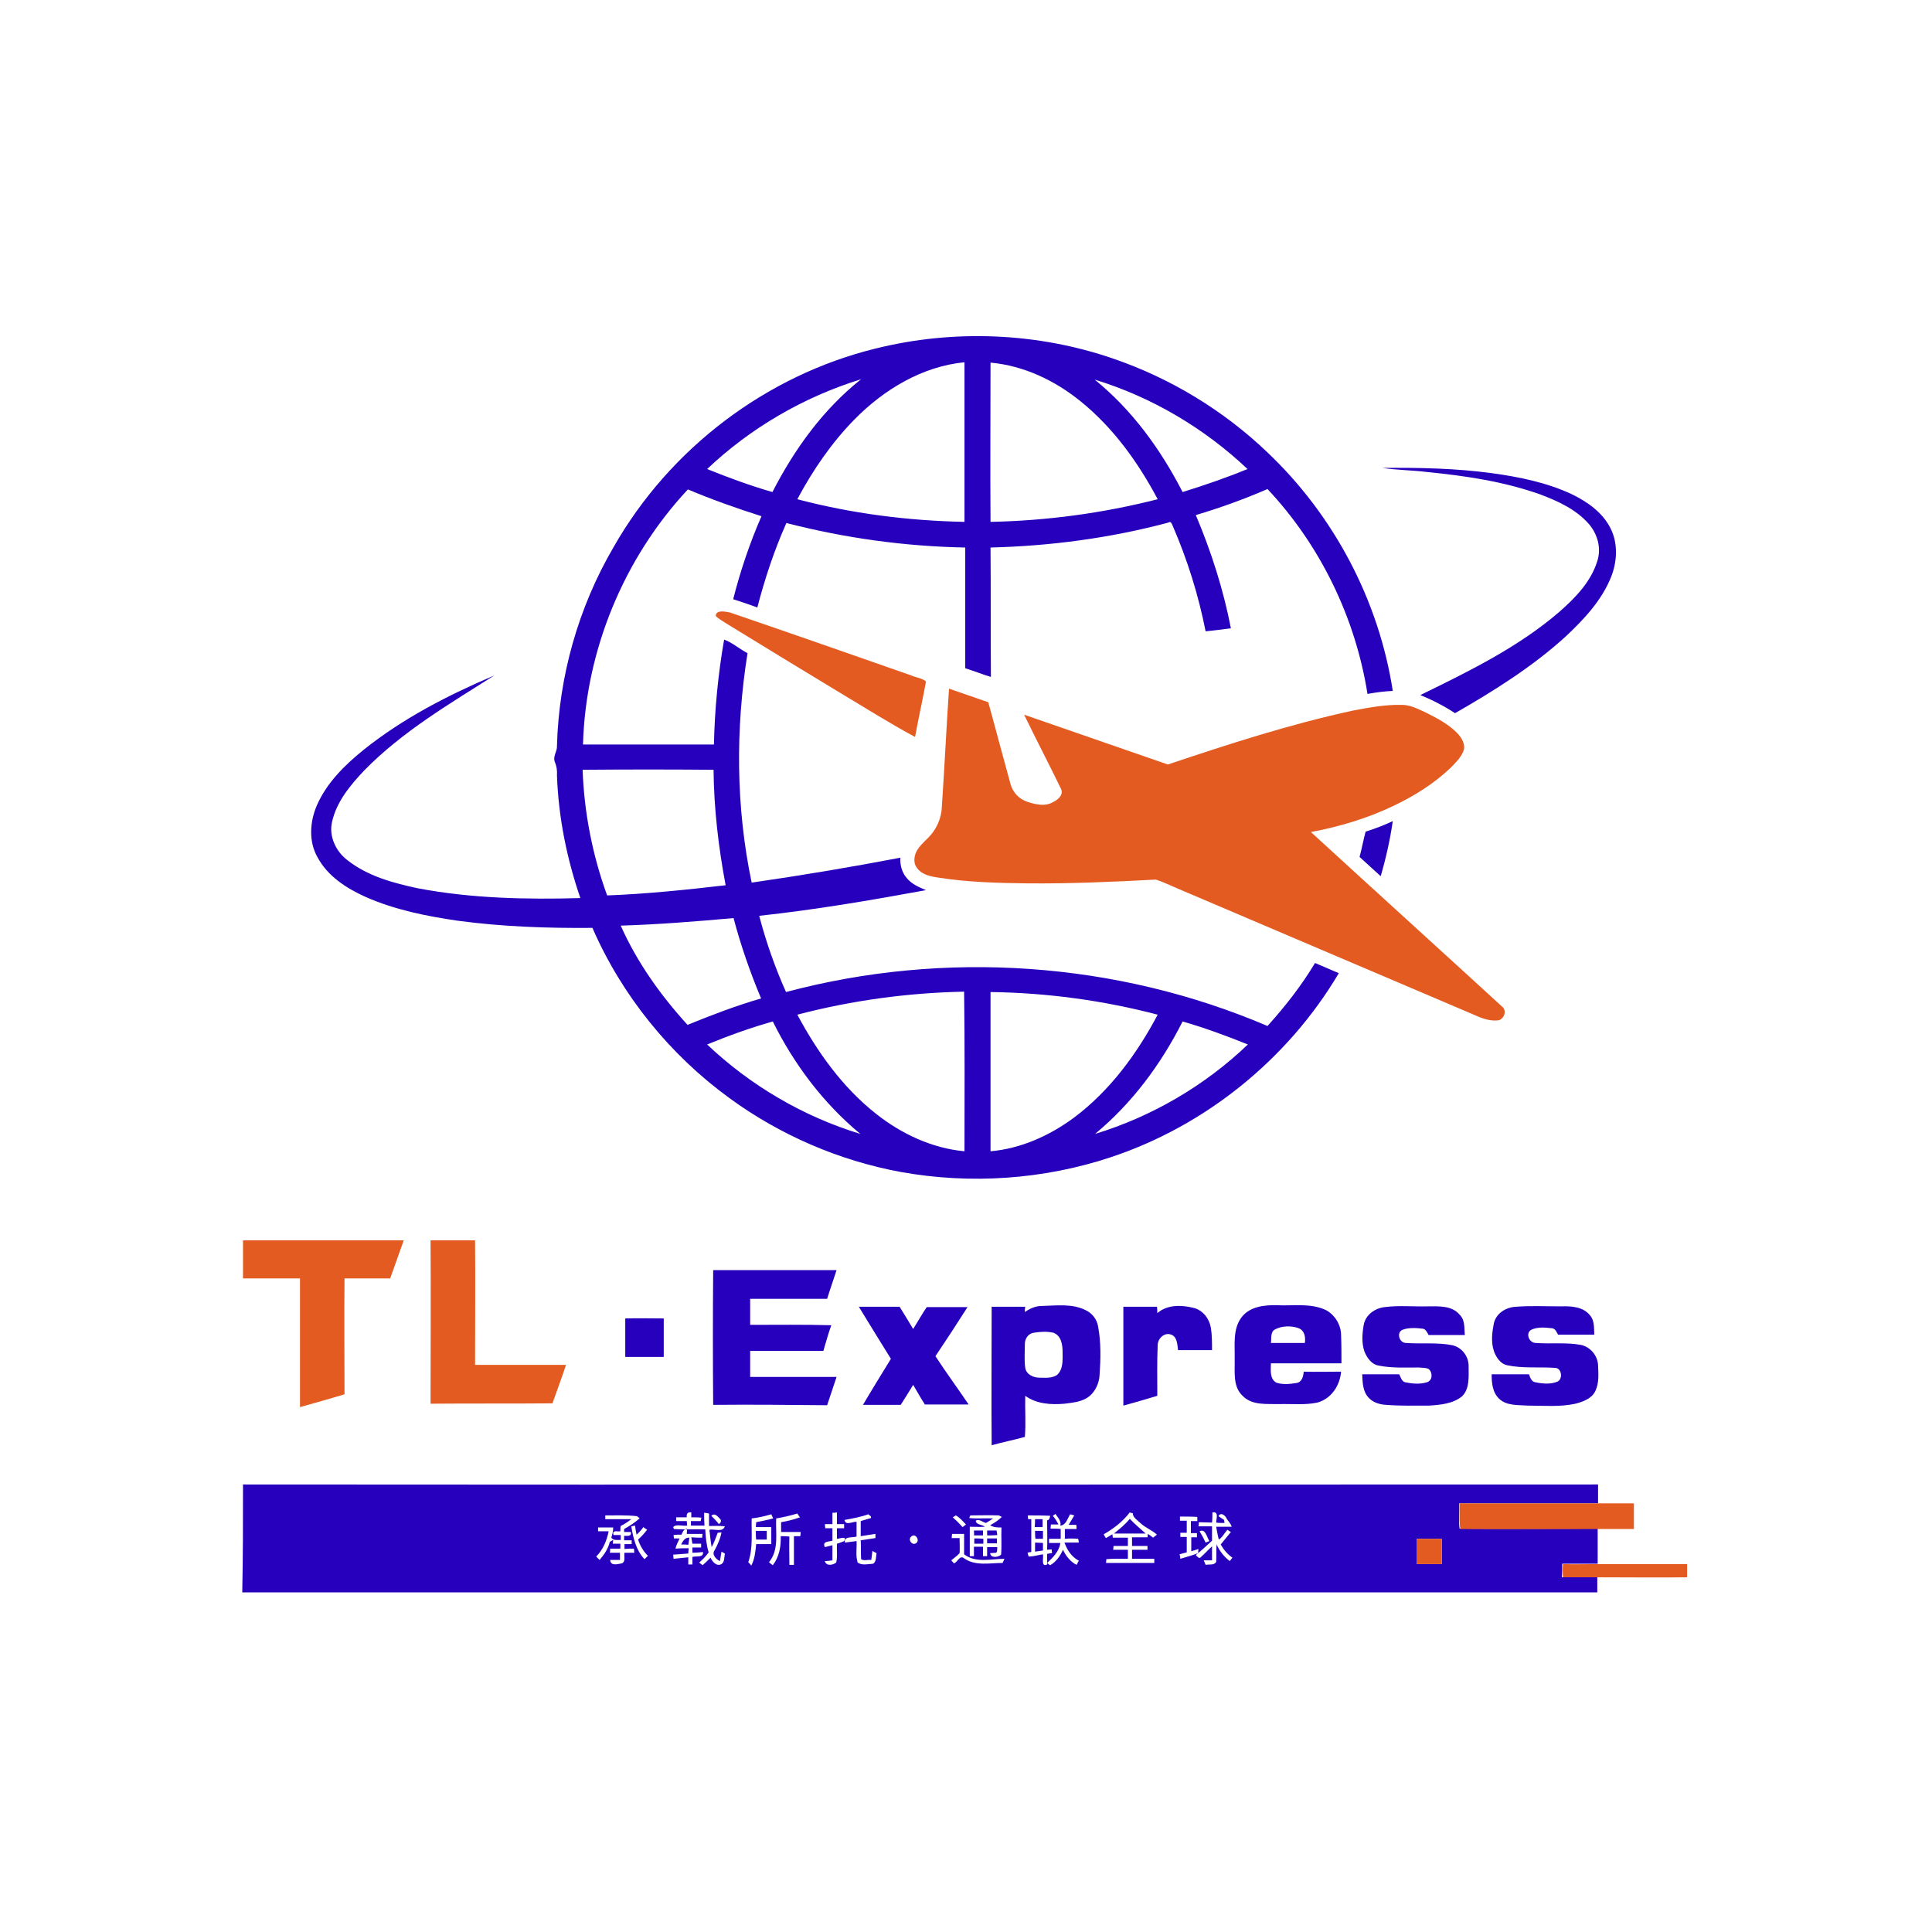 <?xml version="1.0" encoding="utf-8"?>
<!-- Generator: Adobe Illustrator 21.1.0, SVG Export Plug-In . SVG Version: 6.00 Build 0)  -->
<svg version="1.1" id="Layer_1" xmlns="http://www.w3.org/2000/svg" xmlns:xlink="http://www.w3.org/1999/xlink" x="0px" y="0px"
	 viewBox="0 0 512 512" style="enable-background:new 0 0 512 512;" xml:space="preserve">
<style type="text/css">
	.st0{fill:#FFFFFF;}
	.st1{fill:#2700BD;}
	.st2{fill:#E35B21;}
</style>
<rect y="0" class="st0" width="512" height="512"/>
<g id="_x23_2700bdff">
	<path class="st1" d="M231.9,92.4c20.8-5.2,43.1-4.3,63.3,2.7c15.1,5.2,29.1,13.7,40.7,24.8c17.6,16.7,29.5,39.2,33.2,63.2
		c-2.3,0.1-4.5,0.4-6.7,0.8c-3.2-20.2-12.5-39.4-26.5-54.3c-6.2,2.7-12.6,5-19,6.9c4.1,9.7,7.3,19.7,9.3,30
		c-2.3,0.3-4.5,0.6-6.7,0.8c-1.9-9.6-4.8-18.9-8.7-27.9c-0.2-0.5-0.5-1.4-1.2-0.9c-15.4,4.1-31.2,6.2-47.1,6.6
		c0.1,11.4,0,22.8,0.1,34.3c-2.3-0.7-4.5-1.6-6.8-2.3c0-10.7,0-21.3,0-32c-16-0.3-31.9-2.5-47.4-6.5c-3.2,7.2-5.7,14.7-7.7,22.4
		c-2.1-0.8-4.2-1.5-6.4-2.2c1.9-7.5,4.4-14.9,7.5-22c-6.6-2.1-13.1-4.4-19.5-7.1c-17,18.2-27.1,42.7-27.8,67.6c11.6,0,23.1,0,34.7,0
		c0.2-9.3,1.1-18.6,2.7-27.8c2.2,0.8,4.1,2.5,6.2,3.6c-3.2,20.1-3.1,40.8,1.1,60.8c13.2-1.9,26.3-4.1,39.4-6.6
		c-0.1,1.9,0.4,3.9,1.7,5.4c1.3,1.6,3.2,2.4,5.1,3.2c-14.7,2.7-29.4,5.2-44.2,6.8c1.8,6.9,4.2,13.7,7.1,20.2
		c42-11.2,87.6-8.1,127.6,9c4.7-5.2,9-10.7,12.6-16.7c2.1,0.9,4.2,1.8,6.3,2.7c-13.5,22.8-35.4,40.5-60.5,48.8
		c-17.8,5.9-37.1,7.2-55.5,3.9c-16.4-3-32.1-9.8-45.5-19.6c-15.8-11.5-28.5-27.2-36.3-45.1c-11.9,0.1-23.8-0.3-35.7-1.9
		c-8.3-1.2-16.7-2.9-24.4-6.3c-5.1-2.3-10.1-5.5-12.8-10.6c-2.3-4.1-2-9.2-0.2-13.5c2.6-6.1,7.5-10.9,12.6-15
		c10.4-8.3,22.3-14.4,34.5-19.6c-12,7.6-24.4,14.9-34.4,25.1c-3.7,3.9-7.4,8.3-8.6,13.7c-0.9,3.8,1,7.8,4,10.1
		c5.4,4.3,12.2,6.1,18.7,7.5c14.2,2.7,28.7,3,43.1,2.6c-3.6-10.5-5.8-21.4-6.2-32.5c0.1-1.3-0.1-2.5-0.6-3.7
		c-0.5-1.4,0.7-2.7,0.6-4.1c0.5-18.5,5.7-36.8,15-52.7C177.5,118.8,203.1,99.5,231.9,92.4 M226.5,111.1
		c-6.1,6.2-11.1,13.5-15.2,21.2c14.4,3.8,29.3,5.7,44.3,6c0-14.1,0-28.2,0-42.3C244.4,97.1,234.3,103.2,226.5,111.1 M262.5,138.3
		c14.9-0.3,29.8-2.3,44.3-6c-5.2-9.8-11.8-19-20.5-26c-6.8-5.5-15-9.4-23.8-10.2C262.5,110.1,262.4,124.2,262.5,138.3 M187.4,124.3
		c5.7,2.3,11.4,4.4,17.3,6.1c5.8-11.3,13.4-21.9,23.5-29.9C213,105.2,198.9,113.4,187.4,124.3 M290.1,100.6
		c9.9,8,17.5,18.5,23.3,29.8c5.8-1.8,11.6-3.8,17.2-6.1C319.2,113.5,305.2,105.2,290.1,100.6 M154.4,204c0.4,11.3,2.6,22.6,6.5,33.3
		c10.5-0.4,21-1.5,31.4-2.7c-1.9-10.1-3.1-20.3-3.2-30.6C177.6,203.9,166,203.9,154.4,204 M164.5,245.3c4.3,9.7,10.6,18.5,17.7,26.3
		c6.4-2.6,12.9-5.1,19.5-7c-2.9-6.9-5.4-14.1-7.3-21.3C184.4,244.2,174.4,245,164.5,245.3 M211.3,268.9c5.3,9.9,12,19.3,20.9,26.3
		c6.7,5.3,14.8,9.1,23.4,9.9c0-14.1,0.1-28.2-0.1-42.3C240.7,263.1,225.8,265.1,211.3,268.9 M262.5,262.9c0,14.1,0,28.1,0,42.2
		c8-0.7,15.6-4.1,22.1-8.9c9.5-7.1,16.7-16.9,22.2-27.3C292.3,265.1,277.4,263.1,262.5,262.9 M187.4,276.8
		c11.5,10.9,25.5,19.1,40.6,23.7c-9.8-8.1-17.6-18.5-23.2-29.8C198.8,272.4,193,274.5,187.4,276.8 M313.4,270.7
		c-5.7,11.3-13.4,21.7-23.2,29.8c15.1-4.6,29.1-12.8,40.5-23.7C325,274.5,319.3,272.4,313.4,270.7z"/>
	<path class="st1" d="M366.3,124c9.7-0.1,19.5,0.1,29.1,1.4c7.3,1,14.6,2.5,21.2,5.6c4.1,2,8.1,4.8,10.2,9c2,3.9,1.8,8.7,0.2,12.8
		c-2.5,6.3-7.2,11.3-12.1,15.9c-8.8,8-19,14.4-29.3,20.3c-2.9-1.9-6-3.5-9.2-4.8c12.9-6.3,26-12.7,36.9-22.1
		c4.2-3.7,8.3-7.9,10-13.4c1.1-3.4,0.1-7.1-2.2-9.8c-3.4-3.9-8.2-6.1-13-7.9c-9.6-3.4-19.7-4.9-29.8-5.9
		C374.3,124.6,370.3,124.6,366.3,124z"/>
	<path class="st1" d="M369.1,217.6c-0.7,4.9-1.8,9.8-3.2,14.6c-1.9-1.7-3.7-3.4-5.6-5.1c0.6-2.2,1-4.5,1.6-6.7
		C364.4,219.6,366.8,218.7,369.1,217.6z"/>
	<path class="st1" d="M189,372.3c-0.1-11.9-0.1-23.8,0-35.7c10.9,0,21.8,0,32.7,0c-0.8,2.5-1.7,5-2.5,7.6c-6.8,0-13.6,0-20.4,0
		c0,2.3,0,4.6,0,6.9c7.2,0,14.3-0.1,21.5,0.1c-0.8,2.2-1.4,4.5-2.1,6.8c-6.5,0-12.9,0-19.4,0c0,2.3,0,4.6,0,6.9c7.6,0,15.3,0,22.9,0
		c-0.8,2.5-1.7,5-2.5,7.5C209.1,372.3,199,372.2,189,372.3z"/>
	<path class="st1" d="M271.6,347.7c1.3-0.9,2.8-1.6,4.4-1.6c3.9-0.1,8.1-0.7,11.7,1.1c1.7,0.8,3,2.4,3.3,4.3
		c0.8,4.2,0.7,8.6,0.4,12.9c-0.1,2.1-1.1,4.3-2.7,5.6c-1.8,1.5-4.3,1.7-6.6,2c-3.5,0.3-7.4,0.1-10.4-2.1c-0.1,3.6,0.2,7.3-0.1,10.9
		c-2.9,0.8-5.9,1.4-8.8,2.2c-0.1-12.3,0-24.5,0-36.7c3,0,5.9,0,8.9,0C271.6,346.7,271.6,347.4,271.6,347.7 M273.9,353.2
		c-1.4,0.2-2.3,1.6-2.3,2.9c0,2.1-0.2,4.3,0.1,6.4c0.3,1.8,2.2,2.6,3.8,2.6c1.5,0,3.2,0.2,4.6-0.7c1.7-1.5,1.5-4,1.5-6
		c0-1.9-0.3-4.4-2.4-5.2C277.5,352.8,275.7,352.9,273.9,353.2z"/>
	<path class="st1" d="M306.7,348c2.6-2.3,6.4-2.2,9.6-1.4c2.5,0.6,4.2,2.9,4.6,5.3c0.3,1.9,0.3,3.9,0.3,5.9c-3,0-6,0-9,0
		c-0.2-1.4-0.2-3.5-1.8-4.1c-1.8-0.7-3.6,1-3.6,2.8c-0.2,4.5-0.1,9-0.1,13.4c-3,0.9-6,1.8-9,2.6c0-8.7,0-17.5,0-26.2c3,0,6,0,8.9,0
		C306.7,346.8,306.7,347.6,306.7,348z"/>
	<path class="st1" d="M329.1,349c2.2-2.8,6.1-3.2,9.4-3.1c4.2,0.2,8.7-0.6,12.7,1.2c2.5,1.2,4.2,4,4.2,6.7c0.1,2.5,0.1,5,0.1,7.5
		c-6.2,0-12.4,0-18.7,0c0,1.7-0.4,4,1.4,5.1c1.7,0.6,3.6,0.4,5.4,0.1c1.4-0.2,1.8-1.7,1.9-3c3.3,0.1,6.6,0,9.9,0
		c-0.3,3.7-2.6,7.2-6.3,8.2c-3.3,0.7-6.8,0.3-10.2,0.4c-3.2-0.1-7,0.4-9.5-2.1c-2.8-2.5-2.1-6.6-2.2-9.9
		C327.3,356.5,326.6,352.2,329.1,349 M337.9,352.3c-1.3,0.7-0.9,2.4-1.1,3.6c3,0,6,0,9,0c0.2-1.5,0-3.2-1.6-3.9
		C342.3,351.3,339.8,351.3,337.9,352.3z"/>
	<path class="st1" d="M366.9,346.4c3.8-0.5,7.6-0.1,11.4-0.2c3,0,6.5-0.3,8.6,2.3c1.4,1.4,1.1,3.5,1.3,5.3c-3.2,0-6.4,0-9.6,0
		c-0.4-0.7-0.8-1.7-1.7-1.7c-1.7-0.2-3.6-0.3-5.2,0.3c-1.7,0.7-0.9,3.5,0.9,3.5c4.1,0.3,8.3-0.2,12.3,0.6c2.6,0.6,4.4,3.1,4.3,5.7
		c0,2.6,0.3,5.8-1.7,7.8c-2.4,2-5.7,2.3-8.8,2.5c-3.8,0-7.6,0.1-11.4-0.2c-1.7-0.1-3.4-0.6-4.6-1.9c-1.6-1.7-1.6-4.1-1.7-6.2
		c3.3,0,6.6,0,9.8,0c0.4,0.7,0.6,1.8,1.5,2.1c1.9,0.4,4,0.6,5.9,0c1.5-0.5,1.5-2.6,0.4-3.5c-0.8-0.4-1.8-0.3-2.6-0.4
		c-3.6,0-7.1,0.2-10.6-0.5c-1.9-0.3-3.1-2-3.8-3.7c-0.8-2.3-0.6-4.8-0.2-7.1C361.9,348.4,364.4,346.7,366.9,346.4z"/>
	<path class="st1" d="M401.8,346.3c3.9-0.3,7.9-0.1,11.9-0.1c2.7-0.1,5.8,0.1,7.6,2.3c1.3,1.4,1.1,3.4,1.2,5.2c-3.2,0-6.4,0-9.6,0
		c-0.4-0.7-0.7-1.6-1.6-1.7c-1.8-0.2-3.8-0.4-5.5,0.4c-1.6,0.9-0.6,3.5,1.2,3.5c4,0.3,8-0.2,11.9,0.5c2.5,0.5,4.5,2.8,4.6,5.4
		c0.1,2.3,0.3,4.7-0.7,6.8c-0.9,2-3.3,2.9-5.3,3.4c-4.1,0.9-8.4,0.5-12.6,0.5c-2.6-0.2-5.6,0.1-7.6-1.8c-1.8-1.7-2-4.3-2-6.5
		c3.3,0,6.6,0,9.9,0c0.3,0.8,0.6,1.9,1.6,2.1c1.9,0.4,4,0.6,5.8-0.1c1.7-0.6,1.3-3.7-0.5-3.7c-4.2-0.3-8.5,0.2-12.7-0.7
		c-1.5-0.3-2.5-1.6-3.1-2.8c-1.2-2.4-1-5.2-0.5-7.8C396.2,348.1,399.1,346.4,401.8,346.3z"/>
	<path class="st1" d="M227.6,346.3c3.6,0,7.2,0,10.8,0c1.2,1.9,2.4,3.9,3.6,5.9c1.2-1.9,2.3-3.9,3.6-5.8c3.6,0,7.2,0,10.8,0
		c-2.8,4.4-5.6,8.7-8.5,13c2.8,4.3,5.9,8.5,8.8,12.8c-3.9,0-7.7,0-11.6,0c-1.1-1.7-2.1-3.5-3.1-5.2c-1.1,1.8-2.2,3.6-3.3,5.3
		c-3.3,0-6.7,0-10,0c2.4-4.1,4.9-8.1,7.4-12.2C233.3,355.6,230.4,350.9,227.6,346.3z"/>
	<path class="st1" d="M165.7,349.4c3.4-0.1,6.8,0,10.2,0c0,3.4,0,6.8,0,10.2c-3.4,0-6.8,0-10.2,0
		C165.7,356.2,165.7,352.8,165.7,349.4z"/>
	<path class="st1" d="M64.4,393.4c119.7,0.1,239.4,0,359.1,0c0,1.7,0,3.3,0,5c-12.3,0-24.5,0-36.8,0c0.1,2.2-0.2,4.5,0.1,6.7
		c12.2,0.1,24.4,0,36.6,0c0,3.1,0,6.2,0,9.3c-3.1,0-6.2,0-9.4,0c0,1.2,0,2.4-0.1,3.6c3.1,0,6.3,0,9.4,0c0,1.3,0,2.7,0,4
		c-119.7,0-239.4,0-359.1,0C64.4,412.6,64.4,403,64.4,393.4 M186.6,400.9c0,1.1,0,2.2,0.1,3.4c-1.2,0-2.4,0-3.6,0c0-0.4,0-0.8,0-1.2
		c0.9,0,1.7,0,2.6,0c0-0.2,0.1-0.7,0.2-0.9c-0.9-0.1-1.8-0.1-2.7-0.1c0-0.3,0-0.9,0-1.3c-1-0.1-1.3,0.3-1.2,1.3c-0.9,0-1.9,0-2.8,0
		c0,0.2,0,0.7,0,1c0.9,0,1.8,0,2.8,0c0,0.3,0.1,0.9,0.1,1.2c-1.2,0.2-3-0.5-3.7,0.4l0.2,0.5c2.8,0.2,5.5,0,8.3,0.1
		c0.1,2,0.3,4.1,0.9,6.1c-0.7,1-1.6,1.9-2.5,2.7c0.2,0.2,0.7,0.5,0.9,0.7c0.7-0.6,1.4-1.3,2.1-2c0.5,1.1,1.6,2.4,2.9,1.7
		c0.9-0.6,0.7-1.9,0.9-2.8c-0.2-0.1-0.7-0.4-0.9-0.5c-0.1,0.8-0.3,1.6-0.4,2.5c-1-0.4-2.3-1.8-1.4-2.9c0.8-1.5,1.5-3,1.8-4.7
		c-0.3,0-0.8,0.1-1,0.1c-0.5,1.2-0.9,2.6-1.6,3.8c-0.3-1.5-0.4-3.1-0.6-4.6c1.3-0.3,3.5,0.8,4.1-0.9c-1.4-0.2-2.8-0.1-4.2-0.1
		c0-1.1,0-2.2,0-3.3C187.4,401,187,400.9,186.6,400.9 M220.6,400.9c0,1,0,2,0,3c-0.7,0-1.3,0-2,0c0,0.3,0.1,0.8,0.1,1.1
		c0.6,0,1.3,0,1.9,0c0,1.1,0,2.2,0,3.3c-0.9,0.3-2.8,0.1-2,1.7c0.7-0.2,1.3-0.3,2-0.5c0,1.3,0,2.6,0,4c-0.7,0.1-1.3,0.2-2,0.2
		c0.3,1.4,2.1,1.1,3,0.4c0.4-1.6,0.1-3.3,0.2-5c0.6-0.2,1.3-0.4,1.9-0.7c0.9-1.5-1.2-0.6-1.9-0.6c0-0.9,0-1.9,0-2.8
		c0.6,0,1.2,0,1.9,0c0-0.3,0-0.8,0-1.1c-0.6,0-1.3,0-1.9,0c0-1,0-2,0-3.1C221.4,400.9,220.9,400.9,220.6,400.9 M188.5,401.7
		c0.7,0.7,1.4,1.4,2,2.2c0.6-0.4,0.8-1,0.2-1.5C190.1,401.7,189.3,400.9,188.5,401.7 M205.7,402.4c-0.2,3.9,0.8,8.3-1.9,11.6
		c0.3,0.3,0.6,0.5,1,0.8c1.7-2.2,2.2-5,2.1-7.7c0.8,0,1.5,0,2.3,0.1c-0.1,2.5,0,5,0,7.5c0.3,0,0.9,0,1.2,0c0-2.5,0-5,0-7.6
		c0.6,0,1.2,0,1.7,0c0-0.3,0.1-0.8,0.1-1.1c-1.7,0-3.5,0-5.2,0c0-0.9,0-1.8,0-2.6c1.7-0.3,3.4-0.7,5-1.3c-0.2-0.2-0.5-0.7-0.7-1
		C209.3,401.7,207.5,402.1,205.7,402.4 M223.8,402.8c0.3,1.6,2.1,0.4,3.2,0.5c0,1.3,0,2.6,0,3.9c-1.1,0.4-3.4-0.2-3.1,1.6
		c1-0.1,2.1-0.3,3.1-0.4c0.1,1.9-0.3,3.9,0.3,5.7c1.1,0.8,2.8,0.4,4.1,0.3c0.9-0.6,0.7-1.9,0.9-2.8c-0.4-0.2-0.8-0.4-1.1-0.6
		c-0.1,0.8-0.2,1.6-0.3,2.4c-0.9-0.1-2,0.3-2.7-0.2c-0.1-1.7,0-3.3-0.1-5c1.3-0.2,2.6-0.4,3.9-0.6c0-0.3,0-0.8,0-1.1
		c-1.3,0.2-2.6,0.4-3.9,0.6c0-1.3,0-2.6,0-4c0.9-0.3,1.8-0.5,2.7-0.8c0.2-0.5-0.4-0.7-0.7-1C228.2,402,226,402.4,223.8,402.8
		 M279,401.7c0.6,0.7,1.1,1.5,1.5,2.3c-0.7,0-1.3,0-2,0c0,0.3-0.1,0.8-0.1,1.1c0.9,0,1.8,0,2.7,0.1c0,0.9,0,1.7,0,2.6
		c-1,0-2.1,0-3.1,0c0,0.3,0,0.8,0,1.1c1,0,2,0,3,0c-0.3,2.2-1.9,3.8-3.5,5.3c0.2,0.2,0.6,0.5,0.8,0.6c1.6-0.9,2.7-2.5,3.4-4.1
		c0.8,1.7,2,3.2,3.6,4c0.2-0.4,0.4-0.7,0.6-1.1c-1.9-1-3.1-2.8-3.8-4.8c1.3,0,2.5,0,3.8,0c0-0.3-0.1-0.8-0.2-1
		c-1.2-0.1-2.4-0.1-3.5,0c0-0.9,0-1.8,0-2.6c1,0,2.1,0,3.1,0c0-0.3,0-0.9-0.1-1.1c-0.7,0-1.3,0-2,0c0.5-0.8,1-1.7,1.5-2.5
		c-0.3-0.1-0.8-0.2-1.1-0.3c-0.7,1.1-1.1,2.9-2.6,3c0.3-1.2-0.7-2.2-1.3-3.1C279.6,401.3,279.3,401.5,279,401.7 M292.5,406.6
		c0.1,0.3,0.4,0.8,0.6,1c0.6-0.3,1.1-0.7,1.7-1c0,0.2,0.1,0.7,0.1,0.9c1.3,0,2.6,0,4,0c0,0.7,0,1.5,0,2.2c-1.3,0-2.5,0-3.8,0
		c0,0.3-0.1,0.8-0.1,1c1.3,0,2.6,0,3.9,0c0,0.8,0,1.6,0,2.4c-1.9,0-3.8-0.1-5.7,0.1c0,0.3-0.1,0.8-0.1,1c4.3,0,8.5,0,12.8,0
		c0-0.3,0-0.8,0-1.1c-2,0-3.9,0-5.9,0c0-0.8,0-1.6,0-2.4c1.4,0,2.7,0,4.1,0c0-0.3,0-0.8,0-1c-1.4,0-2.7,0-4.1,0c0-0.8,0-1.5,0-2.3
		c1.3,0,2.7,0,4.1,0c0-0.2,0.1-0.7,0.1-0.9c0.5,0.3,1,0.7,1.4,1c0.2-0.2,0.7-0.6,1-0.8c-1.3-1.2-3-1.8-4.3-3
		c-0.8-0.8-2.1-1.5-2.1-2.7c-0.2,0-0.6-0.1-0.8-0.2C297.5,403.3,295.1,405.1,292.5,406.6 M321.3,400.8c0,0.9,0,1.8-0.1,2.7
		c-1.2,0-2.3-0.1-3.5-0.1c0,0.3,0,0.8-0.1,1.1c1.2,0,2.4,0,3.6,0c0,1.3,0,2.6,0,3.8c-1.4,1.3-2.8,2.6-4.3,3.8
		c0.3,0.3,0.9,1.2,1.4,0.5c1-0.9,1.9-1.9,2.9-2.8c0,1.2,0,2.5,0,3.7c-0.7,0-1.5,0-2.2,0c0.2,0.4,0.3,0.8,0.5,1.2
		c0.9-0.2,2.3,0.2,2.8-0.8c0.1-1.5,0-3.1,0.1-4.6c0.8,1.7,1.9,3.2,3.5,4.4c0.2-0.2,0.5-0.7,0.7-0.9c-1.3-0.9-2.3-2.1-3.1-3.5
		c0.9-1.1,1.8-2.2,2.7-3.3c-0.2-0.1-0.7-0.4-0.9-0.6c-0.8,0.8-1.3,2-2.3,2.6c-0.3-1.1-0.5-2.3-0.7-3.4c1.4,0,2.7,0,4.1,0
		c-0.2-0.9-1-1.5-1.4-2.3c-0.4-0.8-1.5-1.6-2.1-0.5c0.5,0.3,1,0.7,1.5,1c0,0.2,0.1,0.6,0.1,0.8c-0.6,0-1.7,0-2.2-0.1
		C322.3,402.5,323.1,400.5,321.3,400.8 M160.4,401.6l0,1c2.3,0,4.6,0,6.9,0c-0.9,0.7-1.8,1.3-2.8,1.8c-0.1,0.4-0.1,0.9-0.1,1.4
		c-0.7,0.2-2.3-0.5-1.8,1c0.6,0,1.2,0,1.9,0c0,0.3,0,1,0,1.3c-0.9,0-1.9,0.2-2.5-0.6c0.3-0.9,0.5-1.8,0.5-2.7c-1.3,0-2.7,0-4,0
		c0,0.3,0,0.8,0,1c0.9,0,1.9,0,2.8,0c-0.5,2.5-1.5,4.9-3.3,6.7c0.2,0.2,0.7,0.7,0.9,0.9c1.2-1.4,2.3-3,2.7-4.8
		c0.2-0.1,0.7-0.4,0.9-0.5l-0.1,1c0.7,0,1.3,0,2,0c0,0.3,0,1,0,1.3c-0.9,0-1.8,0-2.7,0c0,0.3,0,0.8-0.1,1.1c0.9,0,1.8,0,2.7,0
		c0,0.6,0,1.2,0,1.9c-0.9,0-1.7,0-2.6,0c0.1,1.7,2,1.1,3.1,0.9c1.1-0.5,0.5-1.9,0.7-2.8c0.9,0,1.8,0,2.6,0c0-0.3-0.1-0.8-0.1-1.1
		c-0.8,0-1.7,0-2.5,0.1c0-0.3,0-1,0-1.3c0.6,0,1.3,0,1.9,0c0-0.3,0-0.8,0-1c-0.7,0-1.3,0-2,0c0-0.3,0-0.9,0-1.2c0.8,0,2,0.3,1.8-1
		c-0.6,0-1.2,0-1.8,0c0-0.2,0-0.6,0-0.8c1.5-0.8,2.8-1.7,4.1-2.8c-0.2-0.2-0.5-0.5-0.7-0.6C166.1,401.5,163.3,401.6,160.4,401.6
		 M199.2,402.4c-0.1,3.9,0.4,7.9-0.9,11.6c0.2,0.2,0.6,0.6,0.8,0.9c0.9-1.7,1.1-3.7,1.3-5.7c1.3,0,2.7,0,4,0c0-1.5,0-3,0-4.5
		c-1.4,0-2.7,0-4.1,0c0-0.3,0.1-1,0.1-1.3c1.5-0.3,3-0.6,4.5-1c-0.1-0.3-0.4-0.8-0.5-1.1C202.7,401.8,201,402.2,199.2,402.4
		 M253.3,401.6c-0.2,0.1-0.6,0.4-0.8,0.5c0.9,0.8,1.8,1.7,2.6,2.6c0.2-0.2,0.7-0.5,0.9-0.7C255.2,403.2,254.4,402.2,253.3,401.6
		 M256.9,402.3c2.1,0.2,4.2,0,6.3,0.1c-0.6,0.4-1.2,0.8-1.9,1.2c-0.9-0.2-1.9-1.2-2.7-0.6c0,1.1,1.7,1,2.4,1.6c-1.3,0.1-2.7,0-4,0
		c0,2.6,0,5.2,0,7.8c0.3,0,0.9,0,1.1,0c0-0.9,0-1.7,0-2.5c0.8,0,1.6,0,2.4,0c0,0.8,0,1.6,0,2.5l1.1,0c0-0.8,0-1.6,0-2.4
		c0.9,0,1.8,0,2.7,0c-0.1,0.5,0.1,1.1-0.3,1.5c-0.4,0-1.2,0.1-1.6,0.1c0.1,1.4,2.2,1.1,2.9,0.4c0.2-2.4,0-4.8,0.1-7.2
		c-1,0-2.1,0-3-0.6c1.1-0.6,2.2-1.3,3.1-2.2c-0.2-0.1-0.6-0.3-0.8-0.4c-2.5-0.1-5,0-7.5,0C257,401.7,256.9,402.1,256.9,402.3
		 M272.4,401.6c0,0.3,0,0.8,0.1,1c0.2,0,0.6,0,0.8,0c0,2.9,0,5.8,0,8.7c-0.3,0-0.8,0.1-1,0.2c0.1,0.2,0.2,0.7,0.3,1
		c1.3,0,2.5-0.4,3.8-0.6c0.2,0.9-0.6,3.5,1.1,2.7c0-0.9,0-1.9,0-2.8c0.3-0.1,1-0.2,1.3-0.2c0-0.2-0.1-0.7-0.1-1
		c-0.3,0-0.9,0.1-1.2,0.1c0.1-2.6,0-5.2,0-7.8c0.6-0.1,0.7-0.6,0.8-1.2C276.3,401.6,274.3,401.6,272.4,401.6 M312.7,401.9
		c0,0.3,0,0.8,0,1.1c0.6,0,1.2,0,1.8,0c0,1.1,0,2.1,0,3.2c-0.6,0-1.1,0-1.7,0c0,0.3,0,0.8,0,1.1c0.6,0,1.1,0,1.7,0
		c0,1.4,0,2.7,0,4.1c-0.7,0.2-1.3,0.3-1.9,0.5c0.1,0.3,0.2,0.9,0.2,1.2c1.6-0.5,3.2-0.9,4.7-1.5c0-0.3,0.1-0.8,0.1-1.1
		c-0.7,0.2-1.3,0.4-1.9,0.6c0-1.2,0-2.5,0-3.7c0.4,0,1.2,0,1.5,0l0-1.1c-0.4,0-1.2,0-1.6,0c0-1.1,0-2.1,0-3.2c0.6,0,1.1,0,1.7,0
		c0-0.3,0-0.8,0-1.1C315.8,401.9,314.3,401.9,312.7,401.9 M167.3,404.5c0.5,3.1,1.3,6.4,3.5,8.7c0.3-0.3,0.6-0.6,0.9-0.9
		c-1.2-1.2-2.1-2.7-2.6-4.3c0.9-0.8,1.7-1.7,2.4-2.6c-0.3-0.2-0.8-0.5-1-0.7c-0.5,0.7-1.1,1.4-1.8,2c-0.2-0.8-0.3-1.6-0.4-2.4
		L167.3,404.5 M180.6,406.7c-0.7,0-1.4,0-2.1,0.1c0,0.2,0.1,0.7,0.1,0.9c0.4,0,1.1,0,1.5,0c-0.4,0.9-0.9,1.8-1.1,2.7
		c1.2-0.1,2.3-0.1,3.5-0.1c0,0.5-0.1,0.9-0.1,1.4c-1.3,0.1-2.7,0.2-4,0.3c0,0.3,0.1,0.8,0.1,1.1c1.3-0.1,2.6-0.3,3.9-0.4
		c0,0.6,0,1.2,0,1.9c0.3,0,0.8,0,1.1,0c0-0.7,0-1.3,0-2c1-0.3,3,0.3,2.8-1.3c-0.9,0.1-1.9,0.2-2.8,0.2c0-0.3,0-1,0-1.4
		c0.8,0,1.6,0,2.3,0c0-0.2,0-0.7,0-1c-0.8,0-1.5,0-2.3,0c-0.1-0.6-0.2-1.2-0.3-1.7c1,0.1,1.9,0.1,2.9,0.1c0-0.2,0-0.7,0.1-1
		c-1.4,0-2.8,0-4.2,0c0-0.3,0.1-1,0.1-1.4C181.2,405.2,180.9,406,180.6,406.7 M317.9,405.8c0.6,1,1.1,1.9,1.6,3
		c0.3-0.1,0.7-0.3,1-0.4C319.8,407.4,319.5,405,317.9,405.8 M252.3,406.5c0,0.3-0.1,0.8-0.1,1.1c0.7,0,1.4,0,2.1,0
		c0,1.3,0.1,2.7,0,4c-0.6,0.7-1.5,1.3-2.2,1.9c0.2,0.2,0.5,0.6,0.7,0.8c0.9-0.2,1.5-2.2,2.6-1.4c3,2.2,6.9,1.3,10.3,1.3
		c0.1-0.3,0.4-0.8,0.5-1.1c-3.5,0-7.6,1.2-10.7-1.2c0-1.8,0-3.6,0-5.4C254.4,406.5,253.4,406.5,252.3,406.5 M241.4,407.3
		c-0.8,0.8,0.3,2.3,1.3,1.7C244,408.3,242.5,406,241.4,407.3 M375.4,407.8c0,2.2,0,4.5,0,6.7c2.2,0,4.5,0,6.7,0c0-2.2,0-4.5,0-6.7
		C379.8,407.8,377.6,407.8,375.4,407.8z"/>
	<path class="st1" d="M274.3,402.6c0.7,0,1.3,0,2,0c0,0.7,0,1.4,0,2.1c-0.7,0-1.4,0-2.1,0C274.3,404,274.3,403.3,274.3,402.6z"/>
	<path class="st1" d="M295.2,406.4c1.5-1.2,3-2.4,4.2-3.9c1.3,1.4,2.8,2.6,4.2,3.9C300.8,406.4,298,406.4,295.2,406.4z"/>
	<path class="st1" d="M200.3,405.7c1,0,1.9,0,2.9,0c0,0.8,0,1.5,0,2.3c-0.9,0-1.9,0-2.8,0C200.3,407.3,200.3,406.5,200.3,405.7z"/>
	<path class="st1" d="M258.1,405.6c0.8,0,1.6,0,2.4,0c0,0.4,0,0.8,0,1.3c-0.8,0-1.6,0-2.4,0C258.2,406.6,258.1,405.9,258.1,405.6z"
		/>
	<path class="st1" d="M261.6,406.9c0-0.4,0-0.8,0-1.3c0.8,0,1.6,0,2.5,0c0.1,0.4,0.1,0.8,0.2,1.2
		C263.4,406.9,262.5,406.9,261.6,406.9z"/>
	<path class="st1" d="M274.3,405.7c0.7,0,1.4,0,2.1,0c0,0.7,0,1.4,0,2.1c-0.7,0-1.4,0-2,0C274.3,407.1,274.3,406.4,274.3,405.7z"/>
	<path class="st1" d="M258.2,407.7c0.8,0,1.6,0,2.4,0.1c0,0.4,0,0.9,0,1.3c-0.8,0-1.6,0-2.4,0C258.2,408.6,258.2,408.1,258.2,407.7z
		"/>
	<path class="st1" d="M261.6,407.7c0.9,0,1.7,0,2.6,0c0,0.4,0,0.9,0,1.3c-0.9,0-1.7,0-2.6,0C261.6,408.6,261.6,408.2,261.6,407.7z"
		/>
	<path class="st1" d="M180.5,409.3c0.5-0.9,1-1.9,2.2-1.8c-0.1,0.6-0.2,1.2-0.3,1.9C181.8,409.3,181.1,409.3,180.5,409.3z"/>
	<path class="st1" d="M274.3,408.8c0.7,0,1.4,0.1,2.1,0.1c0,0.7,0,1.3,0,2c-0.7,0.1-1.4,0.2-2.1,0.3
		C274.3,410.4,274.3,409.6,274.3,408.8z"/>
</g>
<g id="_x23_e35b21ff">
	<path class="st2" d="M189.7,163.3c-0.1-1.8,2.6-1.2,3.7-1c16.1,5.5,32.1,11.1,48.1,16.7c1.3,0.6,2.9,0.7,3.9,1.6
		c-0.9,4.9-2,9.8-2.9,14.7c-6.9-3.7-13.5-7.9-20.2-11.9c-9.9-6-19.8-12-29.7-18.1C191.7,164.7,190.6,164.1,189.7,163.3z"/>
	<path class="st2" d="M249.6,213.8c0.7-10.4,1.2-20.9,1.9-31.3c3.5,1.2,6.9,2.4,10.4,3.6c2,7.2,3.9,14.5,5.9,21.7
		c0.6,2.2,2.3,4,4.5,4.7c2.2,0.7,4.6,1.3,6.7,0.1c1.3-0.6,2.9-1.9,2.2-3.5c-3.2-6.6-6.6-13.1-9.8-19.7c12.7,4.4,25.4,8.8,38.1,13.2
		c16.1-5.4,32.4-10.7,49.1-14.3c4.2-0.8,8.5-1.6,12.9-1.5c2.4,0,4.5,1.2,6.5,2.1c3,1.5,6,3.1,8.3,5.5c1.1,1.2,2.2,3,1.5,4.7
		c-0.7,1.7-2.1,3.1-3.4,4.4c-4.4,4.2-9.7,7.5-15.2,10.1c-6.9,3.3-14.3,5.5-21.8,6.9c16.8,15.4,33.8,30.8,50.6,46.2
		c1.4,1,0.7,3.3-0.9,3.7c-2.5,0.3-4.8-0.7-7-1.7c-25.4-10.8-50.9-21.7-76.3-32.5c-2.5-1-5-2.3-7.5-3.1c-11.3,0.6-22.6,1.1-34,1
		c-8.1-0.1-16.1-0.3-24.1-1.6c-1.9-0.3-4-0.8-5.2-2.5c-0.9-1.1-0.8-2.7-0.3-4c0.7-1.6,2.1-2.8,3.3-4
		C248.2,219.8,249.5,216.8,249.6,213.8z"/>
	<path class="st2" d="M64.4,328.7c14.2,0,28.4,0,42.6,0c-1.2,3.4-2.4,6.7-3.6,10.1c-4,0-8,0-12.1,0c-0.1,10.2,0,20.4,0,30.7
		c-3.9,1.2-7.9,2.3-11.8,3.4c0-11.4,0-22.7,0-34.1c-5,0-10.1,0-15.1,0C64.4,335.4,64.4,332,64.4,328.7z"/>
	<path class="st2" d="M114.1,328.7c3.9,0,7.9,0,11.8,0c0.1,11,0,22,0,33c8,0,16.1,0,24.1,0c-1.1,3.4-2.4,6.8-3.6,10.2
		c-10.8,0.1-21.5,0-32.3,0.1C114.1,357.5,114.2,343.1,114.1,328.7z"/>
	<path class="st2" d="M386.8,398.4c12.3,0,24.5,0,36.8,0c3.1,0,6.2,0,9.4,0c0,2.3,0,4.5,0,6.8c-3.1,0-6.2,0-9.4,0
		c-12.2,0-24.4,0.1-36.6,0C386.6,403,386.9,400.7,386.8,398.4z"/>
	<path class="st2" d="M375.4,407.8c2.2,0,4.5,0,6.7,0c0,2.2,0,4.5,0,6.7c-2.2,0-4.5,0-6.7,0C375.4,412.3,375.4,410,375.4,407.8z"/>
	<path class="st2" d="M414.2,414.5c3.1,0.1,6.2,0,9.4,0c7.8,0,15.7,0,23.5,0c0,1.2,0,2.3,0,3.5c-7.8,0.1-15.7,0-23.5,0
		c-3.1,0-6.3,0-9.4,0C414.1,416.9,414.1,415.7,414.2,414.5z"/>
</g>
</svg>
